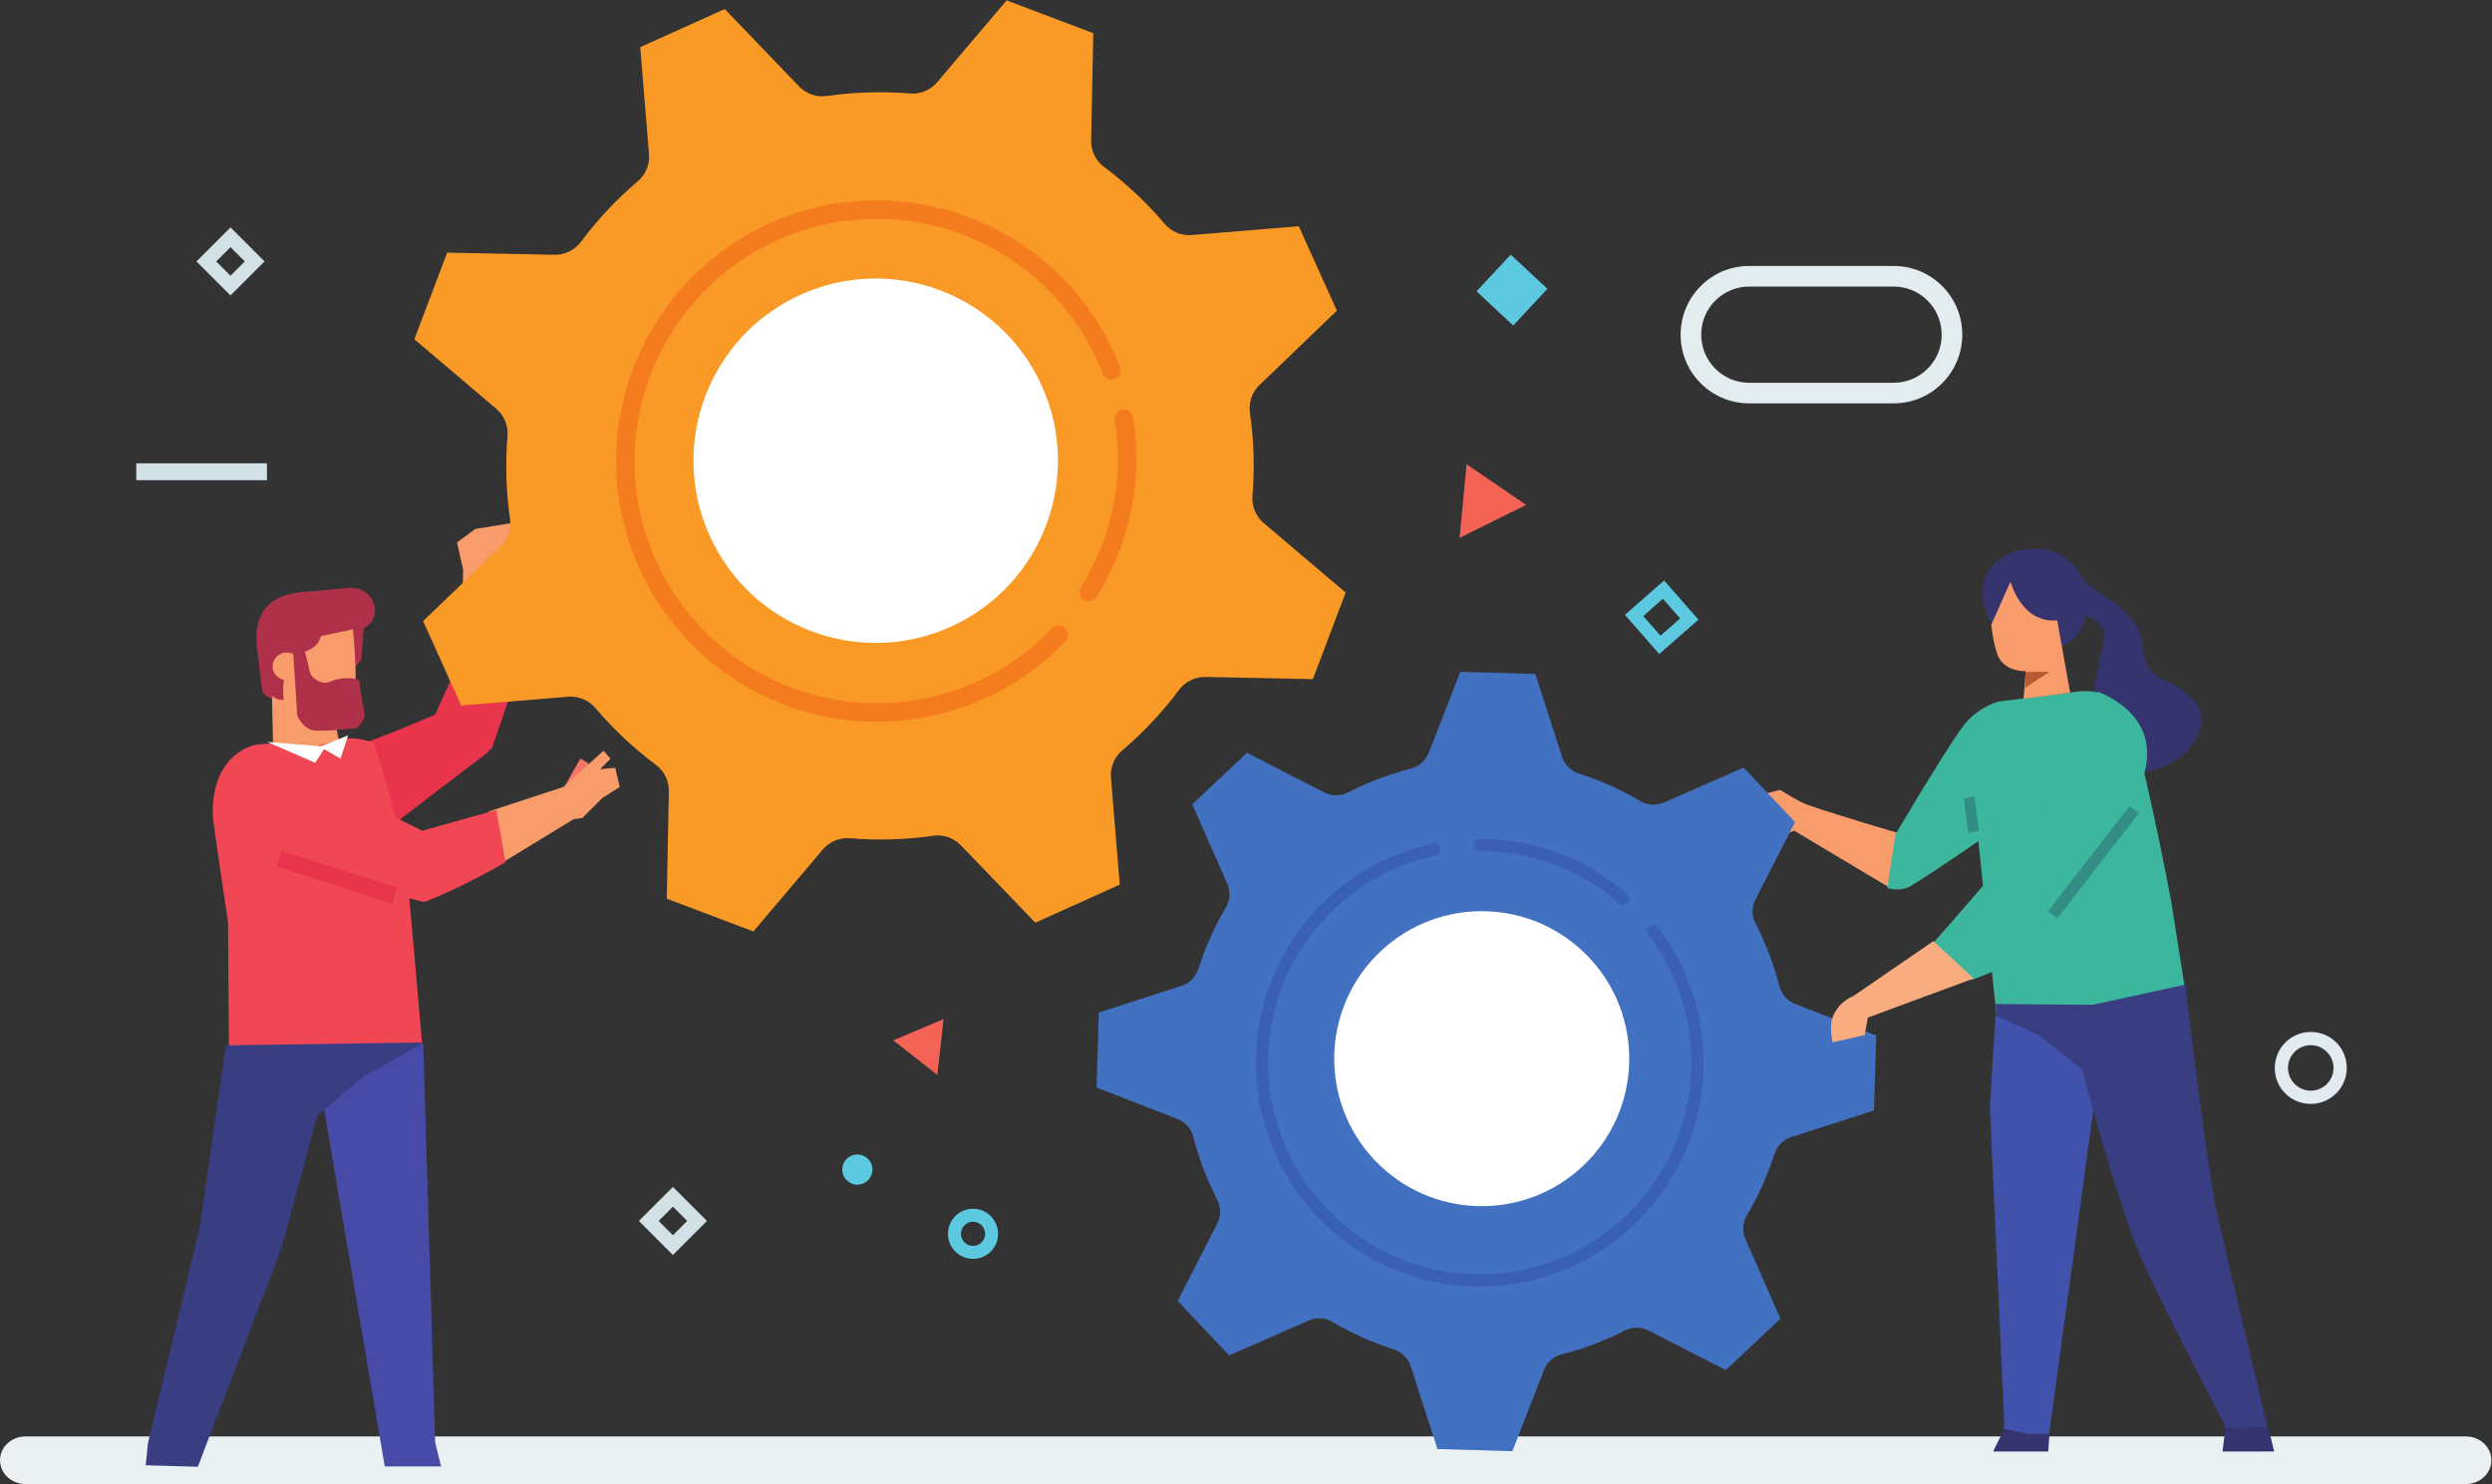 <?xml version="1.0" encoding="UTF-8" standalone="no"?>
<svg
   xmlns:dc="http://purl.org/dc/elements/1.1/"
   xmlns:cc="http://creativecommons.org/ns#"
   xmlns:rdf="http://www.w3.org/1999/02/22-rdf-syntax-ns#"
   xmlns:svg="http://www.w3.org/2000/svg"
   xmlns="http://www.w3.org/2000/svg"
   xmlns:sodipodi="http://sodipodi.sourceforge.net/DTD/sodipodi-0.dtd"
   xmlns:inkscape="http://www.inkscape.org/namespaces/inkscape"
   version="1.1"
   id="svg2"
   xml:space="preserve"
   width="1094.88"
   height="652.133"
   viewBox="0 0 1094.88 652.133"
   sodipodi:docname="iStock-1255988961.eps"><rect x="0" y="0" width="1094.88" height="652.133" fill="#333333" stroke="none"/><defs
     id="defs6" /><sodipodi:namedview
     pagecolor="#ffffff"
     bordercolor="#666666"
     borderopacity="1"
     objecttolerance="10"
     gridtolerance="10"
     guidetolerance="10"
     inkscape:pageopacity="0"
     inkscape:pageshadow="2"
     inkscape:window-width="640"
     inkscape:window-height="480"
     id="namedview4" /><g
     id="g10"
     inkscape:groupmode="layer"
     inkscape:label="ink_ext_XXXXXX"
     transform="matrix(1.333,0,0,-1.333,0,652.133)"><g
       id="g12"
       transform="scale(0.1)"><path
         d="m 1912.79,2391.8 -50.34,-89.24 50.64,-7.18 26.62,80.48 -26.92,15.94"
         style="fill:#f57568;fill-opacity:1;fill-rule:nonzero;stroke:none"
         id="path14" /><path
         d="M 8127.49,0 H 84.086 C 37.648,0 0,35.141 0,78.469 0,121.809 37.648,156.941 84.086,156.941 H 8127.49 c 46.44,0 84.09,-35.132 84.09,-78.472 C 8211.58,35.141 8173.93,0 8127.49,0"
         style="fill:#ebf1f3;fill-opacity:1;fill-rule:nonzero;stroke:none"
         id="path16" /><path
         d="m 6262.34,2144.37 c 0,0 -186.74,54.17 -306.62,95.32 -27.17,9.33 -88.19,48.73 -88.19,48.73 0,0 -72.52,-17.49 -71.42,-20.93 7.12,-22.17 55.41,-123.12 55.41,-123.12 l 32.01,-3.69 29.55,13.53 317.25,-189.61 32.01,179.77"
         style="fill:#f89c6b;fill-opacity:1;fill-rule:nonzero;stroke:none"
         id="path18" /><path
         d="m 7616.35,1446.78 -1.91,-0.02 c -41.36,-1.03 -74.14,-35.51 -73.12,-76.85 1.01,-40.34 34.62,-73.16 74.94,-73.16 l 1.91,0.02 c 20.05,0.5 38.68,8.77 52.49,23.29 13.82,14.52 21.15,33.55 20.65,53.59 -1,40.33 -34.63,73.13 -74.96,73.13 z m -0.09,-193.59 c -64.81,0 -116.86,50.8 -118.48,115.63 -1.63,65.36 50.2,119.85 115.57,121.49 l 3,0.02 c 64.83,0 116.89,-50.78 118.51,-115.59 1.63,-65.37 -50.23,-119.88 -115.6,-121.51 l -3,-0.04"
         style="fill:#e2ebef;fill-opacity:1;fill-rule:nonzero;stroke:none"
         id="path20" /><path
         d="m 6810.44,2872.51 58.85,109.74 c 27.87,-48.12 176.47,-90.27 191.3,-206.6 8.17,-64.13 19.79,-99.06 61.84,-120.17 25.83,-12.97 148.31,-60.95 133.29,-150.4 -15.02,-89.47 -106.15,-137.46 -157.48,-151.76 -43.34,-12.05 -174.38,-2.96 -139.05,107.49 18.31,57.24 -17.18,72.72 -48.75,82.23 -31.55,9.53 -4,85.21 24.48,248.02 10.11,57.62 -90.07,92.11 -124.48,81.45"
         style="fill:#35346e;fill-opacity:1;fill-rule:nonzero;stroke:none"
         id="path22" /><path
         d="m 6727.67,2705 c -104.35,25.47 -178.56,121.6 -194.69,227.13 0.43,5.29 1.04,10.06 1.08,13.45 0.77,74.18 75.21,124.02 114.39,131.83 l 27.13,3.75 c 98.84,13.64 174.35,-35.49 200.38,-128.58 0,0 37.35,-175.08 -112.17,-195.71 -35.06,-4.84 -41.48,-25.62 -36.12,-51.87"
         style="fill:#35346e;fill-opacity:1;fill-rule:nonzero;stroke:none"
         id="path24" /><path
         d="m 6813.86,2607.58 -226.02,-27.88 c 0,0 -74.29,-17.29 -126.98,-93.81 -72,-104.55 -213.3,-343.98 -213.3,-343.98 l -27.09,-177.31 c 0,0 41.87,-14.76 80.44,8.63 70.08,42.49 219.79,146.26 219.79,146.26 l 63.54,-610.72 620.4,106.16 -48.63,308.03 c 0,0 -105.16,555.94 -147.99,619.95 -68.77,85.34 -137.36,74.15 -194.16,64.67"
         style="fill:#3db69e;fill-opacity:1;fill-rule:nonzero;stroke:none"
         id="path26" /><path
         d="m 6780.63,2847.11 42.53,-238.32 -153.39,-20.18 6.97,91.28 c 0,0 -54.37,-3.93 -83.92,36.52 -19.87,27.22 -29.77,115.71 -29.77,115.71 l 63.64,143.18 c 0,0 34.44,-138.1 153.94,-128.19"
         style="fill:#f89c6b;fill-opacity:1;fill-rule:nonzero;stroke:none"
         id="path28" /><path
         d="m 6575.03,1295.65 607.53,-53.75 -1.74,335.6 -603.35,4.93 10.72,-131.65 -13.16,-155.13"
         style="fill:#383e81;fill-opacity:1;fill-rule:nonzero;stroke:none"
         id="path30" /><path
         d="M 6873.13,1358.08 6902.15,1251.32 6748.59,126.57 H 6593.5 l 12.91,68.391 -47.9,1050.079 18.96,299.49 144.13,-65.32 151.53,-121.13"
         style="fill:#4152ac;fill-opacity:1;fill-rule:nonzero;stroke:none"
         id="path32" /><path
         d="m 6751.02,107.18 h -181.76 l 37.19,75.961 74.29,-17.809 h 74.33 l -4.05,-58.152"
         style="fill:#35346e;fill-opacity:1;fill-rule:nonzero;stroke:none"
         id="path34" /><path
         d="m 6912.93,2611.68 c 0,0 207.57,-65.93 155.86,-265.39 -17.47,-67.39 -176.06,-359.52 -210.53,-482.64 -96.04,-105.89 -359.52,-201.93 -359.52,-201.93 l -128.05,120.67 c 0,0 450.4,508.35 450.62,554.05 0.2,45.68 91.62,275.24 91.62,275.24"
         style="fill:#3db69e;fill-opacity:1;fill-rule:nonzero;stroke:none"
         id="path36" /><path
         d="m 6750.59,1888.66 30.1,-23.78 268.94,346.82 -30.08,23.78 -268.96,-346.82"
         style="fill:#328d85;fill-opacity:1;fill-rule:nonzero;stroke:none"
         id="path38" /><path
         d="m 6487.37,2146.84 34.75,6.14 -14.48,113.26 -34.76,-6.14 14.49,-113.26"
         style="fill:#328d85;fill-opacity:1;fill-rule:nonzero;stroke:none"
         id="path40" /><path
         d="m 6676.74,2677.15 77.66,0.47 -79.66,-53.05 z"
         style="fill:#b75932;fill-opacity:1;fill-rule:nonzero;stroke:none"
         id="path42" /><path
         d="m 4987.67,3819.15 -120.98,112.69 112.69,120.97 120.98,-112.68 -112.69,-120.98"
         style="fill:#5dc9e1;fill-opacity:1;fill-rule:nonzero;stroke:none"
         id="path44" /><path
         d="m 5416.05,2861.4 56.86,-64.84 64.85,56.85 -56.86,64.85 z m 52.89,-125.17 -113.21,129.13 129.14,113.24 113.22,-129.15 -129.15,-113.22"
         style="fill:#5dc9e1;fill-opacity:1;fill-rule:nonzero;stroke:none"
         id="path46" /><path
         d="m 2170.8,867.32 47.09,-47.09 47.09,47.09 -47.09,47.11 z m 47.09,-112.199 -112.2,112.199 112.2,112.2 112.2,-112.2 -112.2,-112.199"
         style="fill:#d2e1e6;fill-opacity:1;fill-rule:nonzero;stroke:none"
         id="path48" /><path
         d="m 712.652,4030.38 47.094,-47.09 47.086,47.09 -47.086,47.11 z m 47.094,-112.19 -112.199,112.19 112.199,112.21 112.192,-112.21 -112.192,-112.19"
         style="fill:#d2e1e6;fill-opacity:1;fill-rule:nonzero;stroke:none"
         id="path50" /><path
         d="m 2944.33,1462.65 165.63,70.18 -20.57,-184.07 z"
         style="fill:#f36457;fill-opacity:1;fill-rule:nonzero;stroke:none"
         id="path52" /><path
         d="m 4833.83,3361.9 196.42,-134.12 -219.48,-108.63 z"
         style="fill:#f36457;fill-opacity:1;fill-rule:nonzero;stroke:none"
         id="path54" /><path
         d="m 3207.17,864.789 c -21.98,0 -39.86,-17.891 -39.86,-39.879 0,-21.98 17.88,-39.851 39.86,-39.851 21.98,0 39.86,17.871 39.86,39.851 0,21.988 -17.88,39.879 -39.86,39.879 z m 0,-122.48 c -45.55,0 -82.61,37.05 -82.61,82.601 0,45.551 37.06,82.629 82.61,82.629 45.55,0 82.61,-37.078 82.61,-82.629 0,-45.551 -37.06,-82.601 -82.61,-82.601"
         style="fill:#5dc9e1;fill-opacity:1;fill-rule:nonzero;stroke:none"
         id="path56" /><path
         d="m 2875.56,1036.71 c 0,-27.47 -22.27,-49.749 -49.75,-49.749 -27.48,0 -49.75,22.279 -49.75,49.749 0,27.48 22.27,49.76 49.75,49.76 27.48,0 49.75,-22.28 49.75,-49.76"
         style="fill:#5dc9e1;fill-opacity:1;fill-rule:nonzero;stroke:none"
         id="path58" /><path
         d="m 5765.09,3947.51 c -87.08,0 -157.89,-70.88 -157.89,-157.99 0,-88.16 70.81,-159.04 157.89,-159.04 h 476.84 c 87.04,0 157.86,70.88 157.86,157.98 0,88.17 -70.82,159.05 -157.86,159.05 z m 476.84,-384.97 h -476.84 c -124.54,0 -225.83,101.35 -225.83,225.92 0,125.64 101.29,226.99 225.83,226.99 h 476.84 c 124.51,0 225.79,-101.35 225.79,-225.93 0,-125.63 -101.28,-226.98 -225.79,-226.98"
         style="fill:#e3ecef;fill-opacity:1;fill-rule:nonzero;stroke:none"
         id="path60" /><path
         d="m 879.895,3309.22 h -430.75 v 55.65 h 430.75 v -55.65"
         style="fill:#d2e1e6;fill-opacity:1;fill-rule:nonzero;stroke:none"
         id="path62" /><path
         d="m 1638.41,2788.21 -129.18,-32.73 15.9,188.51 1.39,70.44 -20.19,89.65 60.39,44.35 119.84,19.52 -48.15,-379.74"
         style="fill:#f89c6b;fill-opacity:1;fill-rule:nonzero;stroke:none"
         id="path64" /><path
         d="m 1144.02,2667.31 46.68,48.04 12.1,156.09 -67.95,-22.71 9.17,-181.42"
         style="fill:#af3049;fill-opacity:1;fill-rule:nonzero;stroke:none"
         id="path66" /><path
         d="m 1610.69,2414.3 c 0,0 -59.34,122.88 -141.63,136.57 -65.68,-27.37 -235.13,-100.5 -297.16,-116.34 31.72,-98.26 77.61,-171.15 102.43,-276.93 l 336.36,256.7"
         style="fill:#e9354c;fill-opacity:1;fill-rule:nonzero;stroke:none"
         id="path68" /><path
         d="m 1335.03,2051.38 -22.77,106.22 c -24.82,105.78 -47.94,186.26 -79.66,284.52 -50.58,21.5 -91.05,15.18 -91.05,15.18 l -280.734,-18.09 c -57.164,-2.98 -168.769,-59.28 -158.828,-246.23 12.735,-95.39 49.672,-340.13 49.672,-340.13 l 3.141,-448.2 637.779,33.46 -42.38,480.5 -15.17,132.77"
         style="fill:#f14754;fill-opacity:1;fill-rule:nonzero;stroke:none"
         id="path70" /><path
         d="m 847.879,2750.03 c -9.094,74.4 -1.809,178.3 150.594,190.53 0,0 94.387,7.66 144.357,13.38 98.06,11.28 129.04,-110.92 42.83,-137.54 -16.75,-5.2 -116.11,-203.15 -116.96,-216.15 -32.79,15.91 -18.42,-137.28 -18.33,-149.18 l -107.659,131.32 c -42.746,4.28 -72.555,6.68 -79.965,40.5 l -14.867,127.14"
         style="fill:#af3049;fill-opacity:1;fill-rule:nonzero;stroke:none"
         id="path72" /><path
         d="m 893.438,2728.63 6.515,-290.17 129.647,-9.81 87.51,24.27 -18.74,81.94 c 0,0 43.85,7.34 67.43,56.79 15.89,33.26 -2.26,226.24 -2.26,226.24 0,0 -80.72,-17.74 -106.45,-22.88 -12.92,-73.02 -163.652,-66.38 -163.652,-66.38"
         style="fill:#f89c6b;fill-opacity:1;fill-rule:nonzero;stroke:none"
         id="path74" /><path
         d="m 1268.19,58.09 h 185.56 l -19.46,79.43 -39.21,1315.55 c -58.01,-15.07 -172.79,-13.2 -234.3,-52.34 -50.24,-31.97 -52.33,-107.69 -99.71,-124.63 L 1268.19,58.09"
         style="fill:#474aa7;fill-opacity:1;fill-rule:nonzero;stroke:none"
         id="path76" /><path
         d="M 744.57,1446.31 657.281,841.148 487.578,134.801 480.348,61.941 652.105,56.98 928.188,778.129 1046.12,1215.03 c 0,0 72.28,61.07 152.04,128.37 l 198.31,112.1 -651.9,-9.19"
         style="fill:#383e81;fill-opacity:1;fill-rule:nonzero;stroke:none"
         id="path78" /><path
         d="m 873.707,2646.97 c 2.172,-27.02 23.973,-65.08 61.305,-62.08 l -1.418,17.65 c -4.324,53.87 24.601,169.35 24.601,169.35 -2.175,27.02 -20.05,47.59 -40.593,45.94 -41.086,-3.3 -55.489,-26.46 -53.321,-53.48 l 9.426,-117.38"
         style="fill:#af3049;fill-opacity:1;fill-rule:nonzero;stroke:none"
         id="path80" /><path
         d="m 898.512,2692.03 c 2.008,-24.96 24.457,-43.59 50.156,-41.53 25.625,2.06 44.848,24.03 42.848,49 -2.008,24.97 -24.493,43.59 -50.118,41.53 -25.699,-2.06 -44.89,-24.03 -42.886,-49"
         style="fill:#f89c6b;fill-opacity:1;fill-rule:nonzero;stroke:none"
         id="path82" /><path
         d="m 965.801,2747.41 14.133,-214.81 c 0,0 19.277,-45.45 57.106,-48.65 37.82,-3.2 140.18,8.14 140.18,8.14 0,0 29.13,27.4 24.25,48.91 -4.88,21.51 -18.32,111.2 -18.32,111.2 0,0 -49.68,14.19 -96.38,-7.74 -24.15,-11.33 -60.37,10.81 -65.22,32.33 -4.88,21.5 -18.67,76.71 -18.67,76.71 0,0 -31.384,0.64 -37.079,-6.09"
         style="fill:#af3049;fill-opacity:1;fill-rule:nonzero;stroke:none"
         id="path84" /><path
         d="m 1610.69,2217.03 46.79,-167.54 233.3,142.25 28.45,3.8 66.39,66.39 56.9,36.03 -14.54,63.22 -49.95,-4.42 34.14,34.15 -22.76,26.55 -132.77,-119.5 -245.95,-80.93"
         style="fill:#f89c6b;fill-opacity:1;fill-rule:nonzero;stroke:none"
         id="path86" /><path
         d="m 1605.63,2854.35 c 8.5,24.58 -96.1,-151.74 -96.1,-151.74 l -87.25,-192.21 c 0,0 58.79,-178.4 198.53,-85.98 50.57,141.62 116.33,349 116.33,349 l -131.51,80.93"
         style="fill:#e9354c;fill-opacity:1;fill-rule:nonzero;stroke:none"
         id="path88" /><path
         d="m 880.133,2446.55 158.997,-68.92 34.14,53.11 z"
         style="fill:#ffffff;fill-opacity:1;fill-rule:nonzero;stroke:none"
         id="path90" /><path
         d="m 1147.55,2468.01 -25.23,-76.78 -68.02,39.51 z"
         style="fill:#ffffff;fill-opacity:1;fill-rule:nonzero;stroke:none"
         id="path92" /><path
         d="m 3881.67,603.852 169.52,-179.801 262.46,115.14 c 25.29,11.098 54.39,9.34 78.17,-4.75 63.49,-37.601 131.58,-68.121 202.37,-90.75 26.32,-8.39 46.99,-29.019 55.53,-55.339 l 88.07,-272.891 247.13,-7.242 103.87,267.179 c 10.04,25.821 31.95,45.243 58.77,52.063 72.58,18.488 142.32,44.91 207.31,78.488 24.58,12.723 53.8,12.781 78.46,0.18 l 255.1,-130.52 179.93,169.59 -115.38,262.211 c -11.13,25.289 -9.37,54.391 4.69,78.199 37.77,63.879 68.32,132.001 90.77,202.471 8.43,26.41 29.07,47.11 55.42,55.61 l 272.79,87.93 7.34,246.99 -267.17,103.98 c -25.76,10.09 -45.04,31.9 -51.99,58.65 -18.47,72.22 -44.98,142.01 -78.69,207.43 -12.66,24.56 -12.72,53.74 -0.13,78.36 l 130.51,255.11 -169.58,179.87 -262.24,-115.39 c -25.36,-11.16 -54.59,-9.36 -78.39,4.79 -62.92,37.44 -130.95,68.01 -202.25,90.79 -26.36,8.47 -46.99,29.08 -55.5,55.34 l -88.08,272.75 -247.12,7.29 -104.03,-266.97 c -10.04,-25.72 -31.82,-45.06 -58.56,-51.95 -72.03,-18.52 -141.96,-45.02 -207.87,-78.75 -24.54,-12.58 -53.64,-12.57 -78.17,0.01 l -254.85,130.53 -179.94,-169.66 115.17,-262.29 c 11.09,-25.25 9.38,-54.26 -4.61,-77.99 -37.91,-64.38 -68.47,-132.57 -90.88,-202.67 -8.41,-26.3 -29.02,-46.99 -55.34,-55.49 l -272.59,-88.03 -7.37,-247.15 267.14,-104.06 c 25.71,-10.04 45.13,-31.9 51.98,-58.75 18.32,-71.86 44.76,-141.56 78.64,-207.251 12.67,-24.578 12.73,-53.757 0.09,-78.39 l -130.5,-254.867"
         style="fill:#4271c1;fill-opacity:1;fill-rule:nonzero;stroke:none"
         id="path94" /><path
         d="m 5217.84,1048.89 c -195.14,-184.48 -502.88,-175.839 -687.37,19.3 -184.47,195.13 -175.83,502.88 19.31,687.36 195.14,184.47 502.87,175.83 687.35,-19.31 184.49,-195.13 175.84,-502.87 -19.29,-687.35"
         style="fill:#ffffff;fill-opacity:1;fill-rule:nonzero;stroke:none"
         id="path96" /><path
         d="m 1394.55,2844.81 125.51,-278.23 352.86,28.73 c 34,2.77 67.27,-11.02 89.37,-37.04 58.98,-69.47 126.2,-132.53 199.73,-187.48 27.37,-20.41 43.18,-52.82 42.56,-86.99 l -7.08,-354.12 285.64,-108.01 228.92,270.16 c 22.12,26.09 55.51,39.94 89.6,37.11 92.18,-7.65 184.25,-4.89 273.67,8.14 33.83,4.96 67.97,-6.75 91.68,-31.4 l 245.32,-255.15 278.39,125.54 -29.08,352.64 c -2.83,34.03 10.95,67.3 36.96,89.43 69.84,59.38 132.95,126.61 187.56,199.86 20.47,27.44 52.9,43.3 87.1,42.62 l 353.95,-7.21 108.05,285.44 -270.07,229.04 c -26.02,22.15 -39.75,55.38 -37.08,89.43 7.52,91.76 4.68,183.93 -8.34,273.9 -4.89,33.77 6.8,67.86 31.42,91.55 l 255.15,245.31 -125.56,278.35 -352.68,-29.11 c -34.12,-2.82 -67.52,11.05 -89.61,37.16 -58.39,69.07 -125.53,132.16 -199.6,187.49 -27.36,20.5 -43.16,52.88 -42.51,86.97 l 7.02,353.96 -285.62,108.06 -229.01,-269.83 c -22.09,-25.99 -55.31,-39.8 -89.31,-37.07 -91.57,7.38 -183.89,4.6 -274.45,-8.23 -33.71,-4.81 -67.69,6.93 -91.27,31.51 l -245,255.07 -278.46,-125.62 28.84,-352.68 c 2.78,-33.94 -10.91,-67.13 -36.8,-89.2 -70.2,-59.91 -133.36,-127.21 -187.75,-200.04 -20.42,-27.33 -52.82,-43.18 -86.97,-42.51 l -353.77,7.02 -108.16,-285.62 270.01,-229.12 c 26,-22.08 39.86,-55.42 37.05,-89.54 -7.55,-91.28 -4.77,-183.34 8.33,-273.68 4.9,-33.8 -6.79,-67.9 -31.46,-91.56 l -255.05,-245.05"
         style="fill:#f89a25;fill-opacity:1;fill-rule:nonzero;stroke:none"
         id="path98" /><path
         d="m 3134.02,2826.25 c -302.16,-136.8 -658.02,-2.76 -794.83,299.41 -136.81,302.17 -2.76,658.03 299.4,794.84 302.17,136.81 658.04,2.75 794.84,-299.41 136.81,-302.17 2.76,-658.03 -299.41,-794.84"
         style="fill:#ffffff;fill-opacity:1;fill-rule:nonzero;stroke:none"
         id="path100" /><path
         d="m 7202.71,1646.46 c 0,0 71.59,-609.32 105.97,-760.448 39.68,-174.293 175.13,-739.602 175.13,-739.602 H 7357.8 c 0,0 -237.94,451.289 -306.93,613.899 -90.49,213.261 -240.22,800.451 -240.22,800.451 l 392.06,85.7"
         style="fill:#383e81;fill-opacity:1;fill-rule:nonzero;stroke:none"
         id="path102" /><path
         d="m 6372.33,1789.77 132.97,-123.12 -349.03,-128.99 -10.28,-57.76 -105.57,-23.61 c 0,0 -11.09,46.3 -2.17,75.82 17.53,58.02 70.23,76.56 70.23,76.56 l 263.85,181.1"
         style="fill:#f9ac80;fill-opacity:1;fill-rule:nonzero;stroke:none"
         id="path104" /><path
         d="m 7495.62,107.461 -170.26,-0.281 9.68,77.539 h 43.63 l 96.95,4.742 20,-82"
         style="fill:#35346e;fill-opacity:1;fill-rule:nonzero;stroke:none"
         id="path106" /><path
         d="m 5349.38,1909.45 c -4.77,0 -9.54,1.65 -13.4,5.03 -59.63,52.11 -126.96,93.36 -200.1,122.56 -82.29,32.88 -169.32,49.56 -258.7,49.56 -11.25,0 -20.36,9.11 -20.36,20.36 0,11.25 9.11,20.36 20.36,20.36 94.56,0 186.68,-17.66 273.81,-52.46 77.41,-30.94 148.67,-74.57 211.79,-129.73 8.48,-7.4 9.33,-20.26 1.93,-28.73 -4.01,-4.61 -9.66,-6.95 -15.33,-6.95"
         style="fill:#3a60b6;fill-opacity:1;fill-rule:nonzero;stroke:none"
         id="path108" /><path
         d="m 4877.18,650.871 c -407.04,0 -738.2,331.16 -738.2,738.219 0,292.86 173.26,558.26 441.42,676.13 45.76,20.11 93.7,35.55 142.54,45.95 10.91,2.35 21.79,-4.67 24.16,-15.68 2.32,-11 -4.69,-21.81 -15.69,-24.15 -46.12,-9.8 -91.42,-24.39 -134.64,-43.4 -253.36,-111.37 -417.08,-362.14 -417.08,-638.85 0,-384.61 312.89,-697.508 697.49,-697.508 384.62,0 697.51,312.898 697.51,697.508 0,153.59 -48.94,299.26 -141.54,421.25 -6.8,8.95 -5.05,21.73 3.92,28.53 8.96,6.8 21.71,5.03 28.53,-3.92 98,-129.13 149.81,-283.31 149.81,-445.86 0,-407.059 -331.17,-738.219 -738.23,-738.219"
         style="fill:#3a60b6;fill-opacity:1;fill-rule:nonzero;stroke:none"
         id="path110" /><path
         d="m 3588.89,2910.57 c -5.54,0 -11.13,1.5 -16.16,4.64 -14.31,8.95 -18.64,27.79 -9.7,42.09 48.05,76.84 82.41,160.41 102.14,248.39 22.21,98.94 25.23,200.32 8.99,301.35 -2.69,16.65 8.63,32.32 25.28,35 16.72,2.77 32.32,-8.64 34.99,-25.29 17.51,-108.74 14.26,-217.88 -9.66,-324.43 -21.25,-94.73 -58.25,-184.7 -109.97,-267.41 -5.79,-9.26 -15.74,-14.34 -25.91,-14.34"
         style="fill:#f57c1e;fill-opacity:1;fill-rule:nonzero;stroke:none"
         id="path112" /><path
         d="m 2889.58,2512.87 c -414.3,0 -780.18,301.18 -848.05,723.05 -75.23,467.88 244.21,909.74 712.08,984.99 336.59,54.07 673.69,-95.95 858.74,-382.41 31.57,-48.87 58.21,-101.14 79.18,-155.37 6.08,-15.72 -1.75,-33.41 -17.47,-39.47 -15.72,-6.12 -33.4,1.72 -39.5,17.47 -19.45,50.33 -44.17,98.86 -73.49,144.23 -171.89,266.09 -485.05,405.55 -797.76,355.25 -434.63,-69.9 -731.37,-480.36 -661.47,-914.99 69.89,-434.64 480.49,-731.33 915,-661.47 173.57,27.92 329.28,109.7 450.31,236.5 11.67,12.18 30.98,12.65 43.19,1 12.18,-11.64 12.63,-30.97 0.98,-43.17 -130.3,-136.52 -297.94,-224.57 -484.78,-254.62 -46,-7.4 -91.78,-10.99 -136.96,-10.99"
         style="fill:#f57c1e;fill-opacity:1;fill-rule:nonzero;stroke:none"
         id="path114" /><path
         d="m 1130.17,2282.79 261.75,-128.98 244.06,68.28 30.35,-171.97 c 0,0 -136.57,-80.93 -268.08,-131.51 -126.45,25.29 -318.66,126.45 -318.66,126.45 l 50.58,237.73"
         style="fill:#f14754;fill-opacity:1;fill-rule:nonzero;stroke:none"
         id="path116" /><path
         d="m 1308.35,1965.89 -16.32,-52.34 -379.354,121.39 16.328,52.34 379.346,-121.39"
         style="fill:#e9354c;fill-opacity:1;fill-rule:nonzero;stroke:none"
         id="path118" /></g></g></svg>
